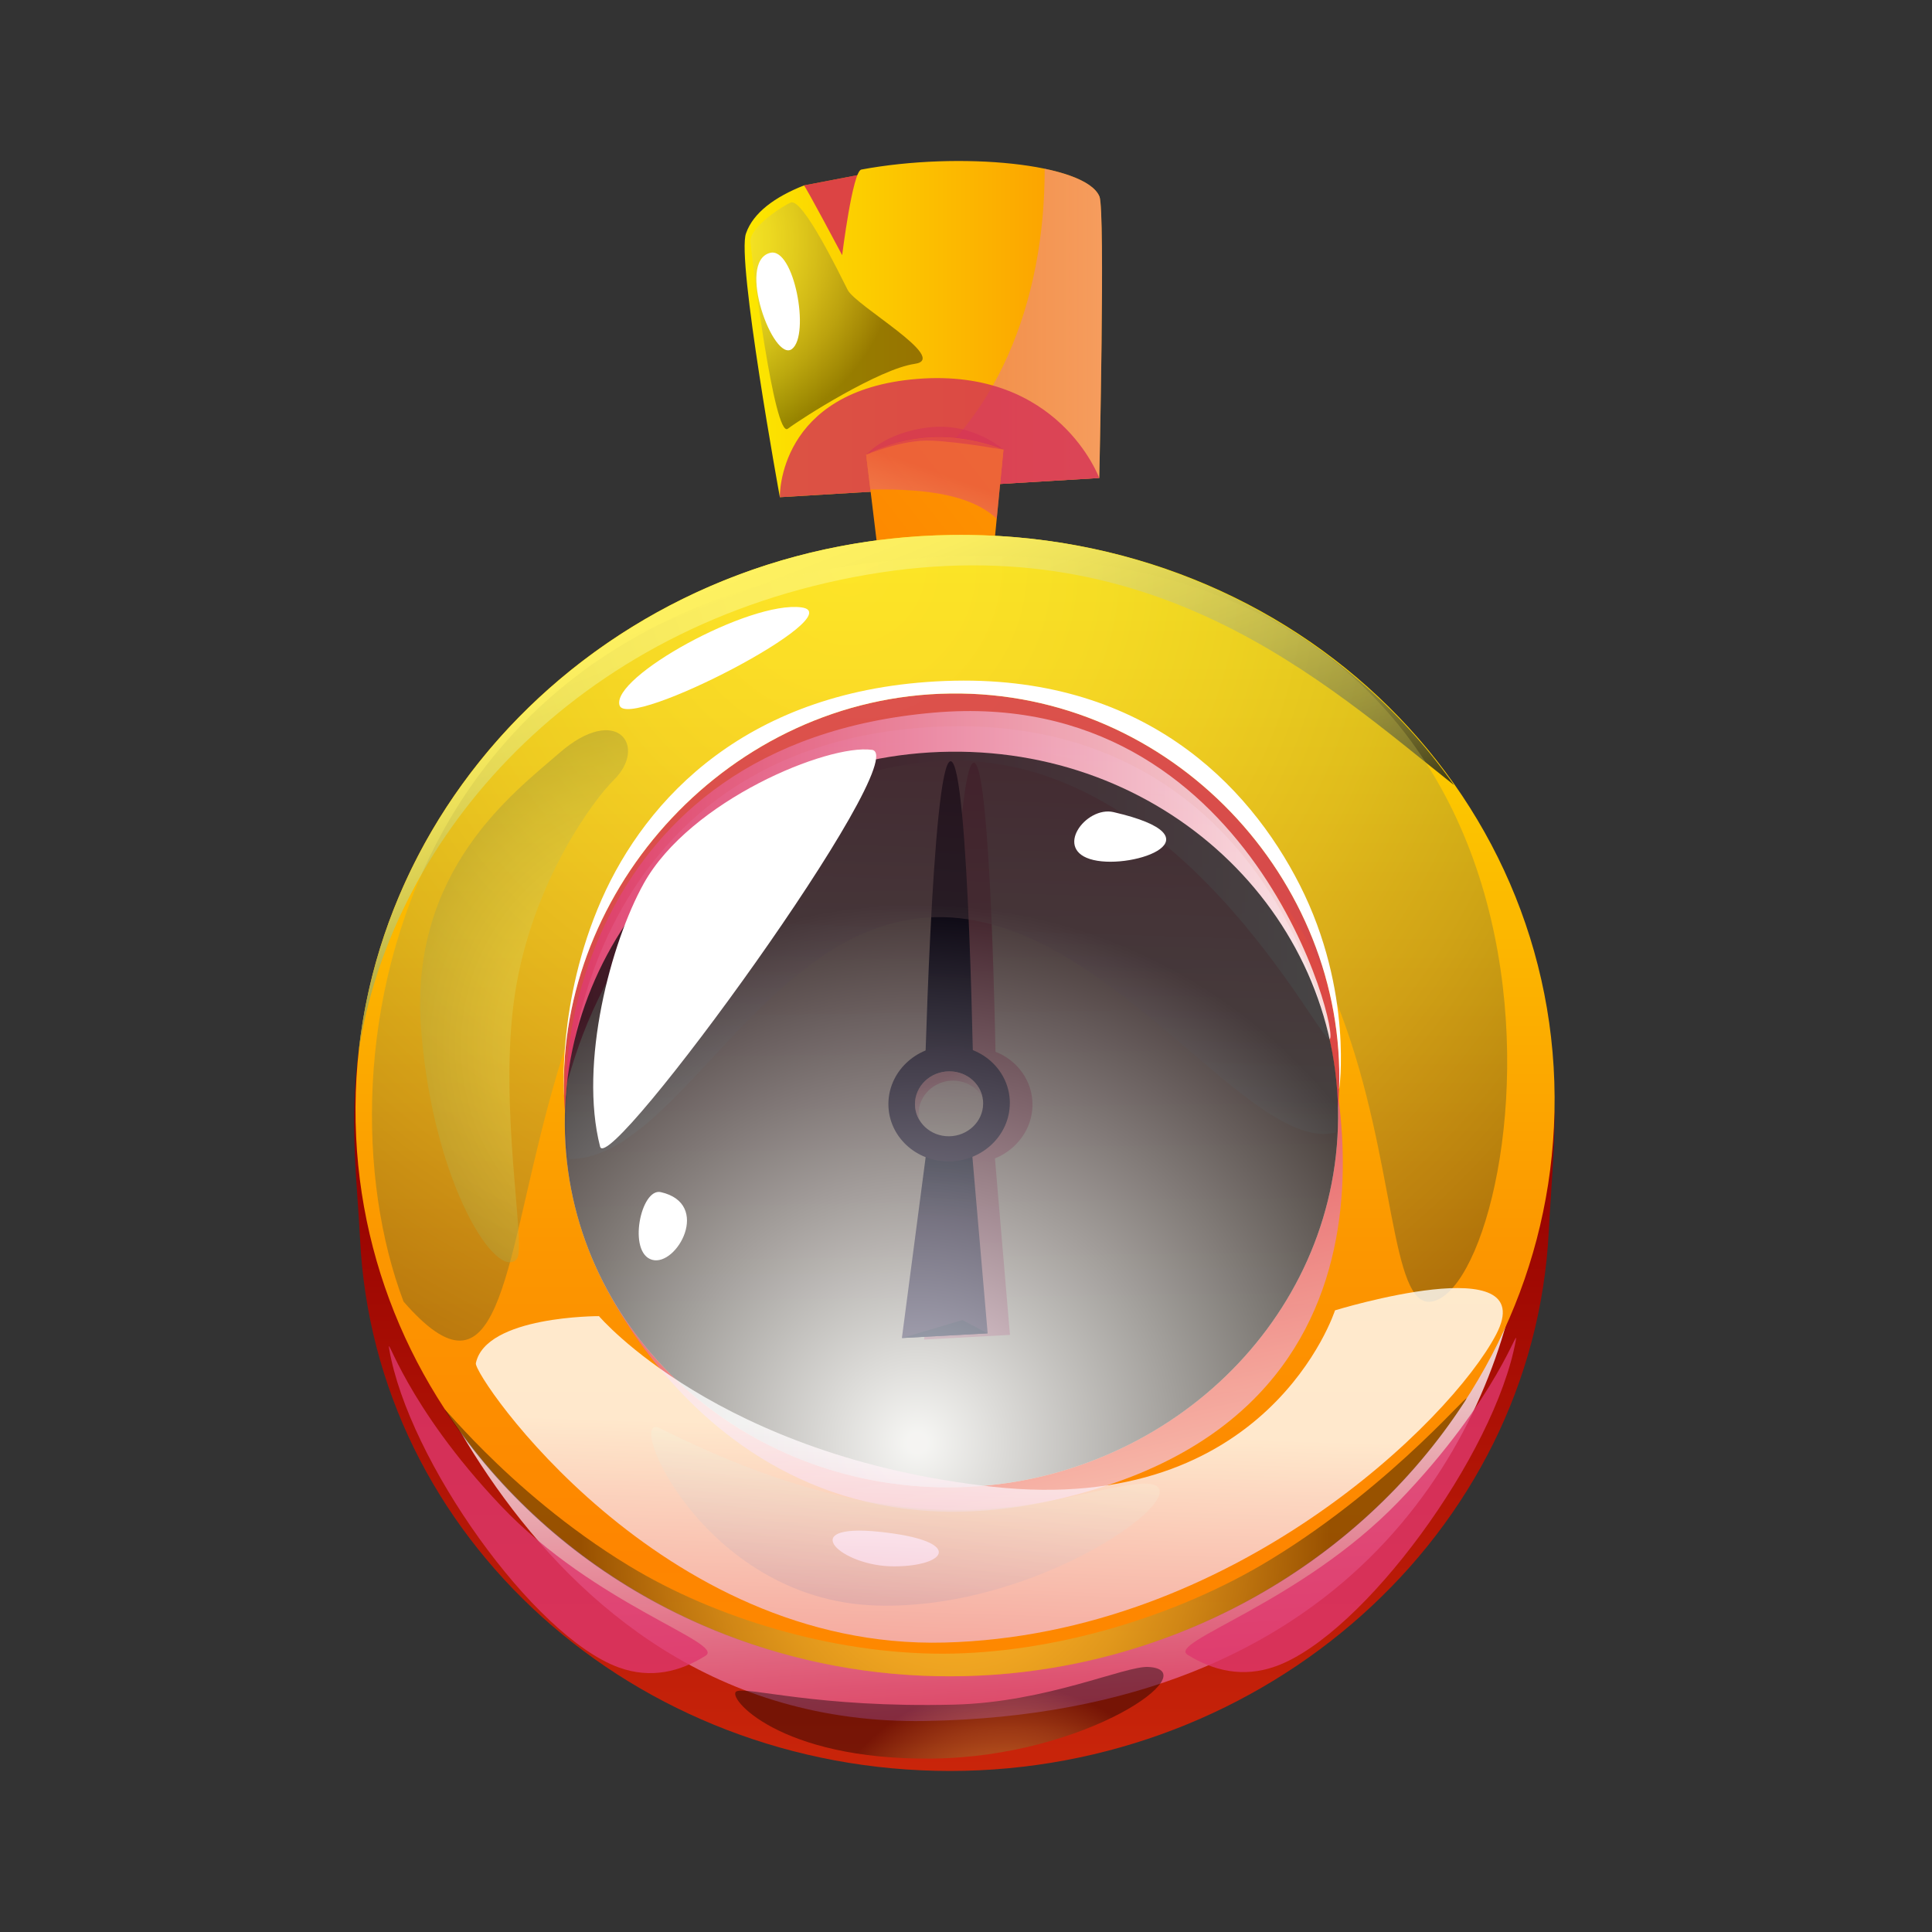 <svg width="60" height="60" viewBox="0 0 60 60" fill="none" xmlns="http://www.w3.org/2000/svg">
<rect x="0" y="0" width="60" height="60" fill="#333333" stroke="none"/>
<g id="Customer Service">
<g id="Group">
<g id="Isolation Mode">
<g id="Group_2">
<path id="Vector" d="M24.966 5.759L26.827 5.402L26.688 8.644L26.012 8.662L24.966 5.759Z" fill="url(#paint0_linear_2123_40623)"/>
<g id="Vector_2" style="mix-blend-mode:multiply" opacity="0.8">
<path d="M24.966 5.759L26.827 5.402L26.688 8.644L26.012 8.662L24.966 5.759Z" fill="#D42F55"/>
</g>
<path id="Vector_3" d="M48.099 38.227C47.633 47.678 39.287 54.999 29.505 54.999C19.723 54.999 11.629 47.778 11.181 38.463C11.101 36.811 10.843 34.929 11.138 32.632C13.021 24.995 20.694 20.206 29.515 20.088C39.164 19.959 47.199 25.865 48.275 34.533C48.295 35.542 48.148 37.252 48.1 38.227H48.099Z" fill="url(#paint1_linear_2123_40623)"/>
<path id="Vector_4" style="mix-blend-mode:multiply" opacity="0.8" d="M11.79 38.755C11.79 38.755 15.791 53.667 28.733 53.447C41.877 53.224 46.2 44.863 47.151 39.493C48.129 33.977 11.79 38.755 11.79 38.755V38.755Z" fill="url(#paint2_linear_2123_40623)"/>
<path id="Vector_5" style="mix-blend-mode:multiply" opacity="0.8" d="M12.086 41.89C12.678 45.353 16.57 50.819 19.21 51.782C20.216 52.15 21.132 51.91 21.91 51.422C22.549 51.022 18.483 49.849 15.555 46.762C12.591 43.639 11.991 41.333 12.086 41.89Z" fill="url(#paint3_linear_2123_40623)"/>
<path id="Vector_6" style="mix-blend-mode:multiply" opacity="0.8" d="M47.074 41.632C46.425 45.17 42.349 50.758 39.631 51.744C38.599 52.119 37.668 51.88 36.881 51.391C36.236 50.99 40.394 49.784 43.434 46.633C46.531 43.422 47.178 41.062 47.073 41.632H47.074Z" fill="url(#paint4_linear_2123_40623)"/>
<path id="Vector_7" d="M24.219 15.441C24.219 15.441 22.866 8.031 23.169 7.245C23.392 6.607 24.061 6.117 24.967 5.759C25.009 5.768 26.154 7.924 26.154 7.924C26.154 7.924 26.478 5.317 26.749 5.266C29.807 4.695 33.723 5.074 34.146 6.104C34.328 6.557 34.139 14.845 34.139 14.845L24.219 15.441V15.441Z" fill="url(#paint5_linear_2123_40623)"/>
<path id="Vector_8" style="mix-blend-mode:screen" opacity="0.4" d="M24.563 6.289C24.4 6.343 23.265 7.035 23.305 7.52C23.345 8.004 24.047 13.634 24.467 13.315C24.888 12.995 27.307 11.456 28.407 11.3C29.51 11.145 26.576 9.499 26.326 9.005C26.074 8.51 24.939 6.165 24.563 6.288V6.289Z" fill="url(#paint6_radial_2123_40623)"/>
<path id="Vector_9" style="mix-blend-mode:multiply" opacity="0.5" d="M34.145 6.104C33.988 5.722 33.344 5.43 32.443 5.242C32.449 9.366 30.952 13.23 27.795 15.225L34.138 14.844C34.138 14.844 34.326 6.556 34.145 6.103V6.104Z" fill="url(#paint7_linear_2123_40623)"/>
<g id="Vector_10" style="mix-blend-mode:multiply" opacity="0.8">
<path d="M24.219 15.442C24.219 15.442 24.125 12.116 28.491 11.767C32.882 11.418 34.138 14.846 34.138 14.846L24.219 15.442Z" fill="#D42F55"/>
</g>
<path id="Vector_11" d="M26.899 14.123L27.511 19.158L30.666 19.064L31.164 13.963C29.549 13.362 28.14 13.509 26.899 14.122V14.123Z" fill="url(#paint8_linear_2123_40623)"/>
<path id="Vector_12" style="mix-blend-mode:multiply" opacity="0.5" d="M26.899 14.126L27.03 15.202C28.367 15.185 30.055 15.259 30.955 16.111L31.164 13.967C29.549 13.366 28.14 13.513 26.899 14.126Z" fill="url(#paint9_linear_2123_40623)"/>
<path id="Vector_13" d="M48.259 35.005C47.786 44.598 39.376 52.043 29.521 52.059C19.741 52.075 11.513 44.761 11.06 35.307C10.581 25.36 18.806 16.777 29.532 16.614C40.347 16.449 48.757 24.904 48.259 35.005Z" fill="url(#paint10_linear_2123_40623)"/>
<path id="Vector_14" style="mix-blend-mode:multiply" opacity="0.8" d="M18.54 39.401C18.54 39.401 22.786 49.763 34.158 46.203C44.974 42.817 40.983 31.457 40.983 31.457L18.54 39.401Z" fill="url(#paint11_linear_2123_40623)"/>
<path id="Vector_15" style="mix-blend-mode:screen" d="M26.499 17.925C35.715 16.153 41.137 21.2 45.155 24.381C41.8 19.619 36.083 16.514 29.532 16.614C19.796 16.762 12.098 23.871 11.141 32.637C12.107 26.342 17.441 19.668 26.5 17.925H26.499Z" fill="url(#paint12_linear_2123_40623)"/>
<path id="Vector_16" style="mix-blend-mode:screen" opacity="0.4" d="M12.532 40.42C9.668 32.846 12.394 17.64 29.906 17.274C50.503 16.844 47.742 38.66 44.721 40.327C41.734 41.975 45.515 23.162 29.151 23.085C13.052 23.009 18.481 47.253 12.531 40.42H12.532Z" fill="url(#paint13_radial_2123_40623)"/>
<path id="Vector_17" style="mix-blend-mode:screen" opacity="0.4" d="M45.493 43.523C42.164 48.66 36.195 52.047 29.52 52.058C22.965 52.069 17.156 48.822 13.881 43.888C13.388 43.146 15.646 46.262 19.519 48.619C22.217 50.262 25.889 51.366 29.301 51.357C32.713 51.347 36.528 50.216 39.449 48.44C43.402 46.036 45.941 42.832 45.493 43.523Z" fill="url(#paint14_radial_2123_40623)"/>
<path id="Vector_18" d="M41.549 35.03C41.341 41.248 35.94 46.16 29.502 46.191C23.088 46.223 17.748 41.397 17.546 35.224C17.338 28.835 22.68 23.424 29.509 23.345C36.366 23.265 41.764 28.59 41.549 35.03Z" fill="url(#paint15_linear_2123_40623)"/>
<path id="Vector_19" style="mix-blend-mode:multiply" opacity="0.5" d="M32.065 34.323C32.073 33.574 31.599 32.932 30.917 32.663C30.855 29.682 30.675 23.678 30.242 23.686C29.811 23.693 29.552 29.69 29.451 32.673C28.765 32.953 28.287 33.604 28.291 34.355C28.297 35.097 28.773 35.724 29.446 35.987L28.698 41.601L31.365 41.456L30.899 35.976C31.576 35.702 32.056 35.065 32.065 34.323Z" fill="url(#paint16_linear_2123_40623)"/>
<g id="Group_3">
<path id="Vector_20" d="M30.243 34.287C30.243 34.287 30.101 23.63 29.522 23.641C28.944 23.651 28.698 34.304 28.698 34.304L29.464 35.598L30.244 34.287H30.243Z" fill="url(#paint17_linear_2123_40623)"/>
<path id="Vector_21" d="M28.817 35.406L28.009 41.554L30.673 41.409L30.157 35.449L28.817 35.406Z" fill="url(#paint18_linear_2123_40623)"/>
<path id="Vector_22" d="M28.009 41.553L29.887 40.996L30.673 41.408L28.009 41.553Z" fill="url(#paint19_linear_2123_40623)"/>
</g>
<path id="Vector_23" d="M31.361 34.273C31.352 35.259 30.511 36.059 29.479 36.07C28.446 36.081 27.6 35.295 27.59 34.305C27.581 33.307 28.429 32.484 29.48 32.477C30.529 32.469 31.371 33.278 31.362 34.273H31.361Z" fill="url(#paint20_linear_2123_40623)"/>
<path id="Vector_24" d="M30.532 34.278C30.528 34.831 30.056 35.281 29.476 35.288C28.896 35.294 28.42 34.852 28.416 34.295C28.413 33.735 28.887 33.275 29.477 33.272C30.064 33.268 30.536 33.719 30.533 34.277L30.532 34.278Z" fill="url(#paint21_linear_2123_40623)"/>
<path id="Vector_25" style="mix-blend-mode:multiply" opacity="0.5" d="M30.514 34.085C30.345 33.774 29.997 33.561 29.591 33.56C29.003 33.567 28.531 34.024 28.529 34.582C28.529 34.648 28.534 34.714 28.553 34.779C28.462 34.637 28.413 34.47 28.414 34.295C28.409 33.736 28.888 33.279 29.477 33.272C29.998 33.272 30.425 33.622 30.514 34.085Z" fill="url(#paint22_linear_2123_40623)"/>
<g id="Vector_26" style="mix-blend-mode:multiply" opacity="0.8">
<path d="M41.588 33.816C41.582 34.015 41.569 34.209 41.55 34.408C41.41 28.249 36.141 23.268 29.506 23.346C22.926 23.417 17.725 28.45 17.548 34.537C17.532 34.37 17.522 34.198 17.517 34.024C17.306 27.601 22.662 21.621 29.52 21.538C36.411 21.449 41.804 27.34 41.587 33.816H41.588Z" fill="#D42F55"/>
</g>
<g id="Vector_27" style="mix-blend-mode:soft-light">
<path d="M41.588 33.815C41.584 33.919 42.047 30.794 40.366 27.484C38.781 24.363 35.466 20.915 29.36 21.148C23.208 21.383 20.055 24.827 18.686 27.93C17.279 31.12 17.519 34.112 17.517 34.024C17.305 27.601 22.662 21.62 29.52 21.537C36.41 21.448 41.804 27.339 41.587 33.815H41.588Z" fill="white"/>
</g>
<path id="Vector_28" style="mix-blend-mode:multiply" opacity="0.5" d="M17.66 35.995C17.178 31.917 19.184 23.113 28.953 22.576C38.845 22.032 41.866 31.21 41.495 35.168C38.796 35.887 34.37 28.366 29.051 28.483C23.764 28.6 21.048 36.036 17.66 35.996V35.995Z" fill="url(#paint23_linear_2123_40623)"/>
<path id="Vector_29" style="mix-blend-mode:screen" opacity="0.4" d="M22.873 52.527C22.541 52.685 24.171 54.667 28.952 54.614C33.759 54.561 37.476 51.872 35.668 51.769C34.937 51.727 32.522 52.867 29.631 52.939C25.387 53.044 23.206 52.37 22.873 52.527Z" fill="url(#paint24_radial_2123_40623)"/>
<g id="Vector_30" style="mix-blend-mode:multiply" opacity="0.5">
<path d="M26.899 14.125C26.899 14.125 28.016 13.641 28.931 13.684C29.848 13.726 31.164 13.966 31.164 13.966C31.164 13.966 30.233 13.112 28.851 13.272C27.471 13.431 26.899 14.126 26.899 14.126V14.125Z" fill="#D42F55"/>
</g>
<path id="Vector_31" style="mix-blend-mode:screen" opacity="0.4" d="M20.493 44.354C19.373 43.792 21.776 49.662 27.166 49.859C32.584 50.058 37.992 45.787 35.305 46.091C32.631 46.395 28.749 48.499 20.493 44.354Z" fill="url(#paint25_linear_2123_40623)"/>
<path id="Vector_32" d="M27.768 48.645C29.428 48.64 29.961 47.849 27.316 47.572C24.676 47.296 26.112 48.652 27.768 48.645Z" fill="white"/>
<path id="Vector_33" style="mix-blend-mode:screen" opacity="0.4" d="M17.368 23.387C15.962 24.613 12.678 27.04 13.08 32.01C13.474 36.869 15.468 39.835 16.055 39.087C16.349 38.714 15.468 34.343 15.988 30.893C16.522 27.346 18.502 24.77 19.047 24.239C20.138 23.178 19.159 21.825 17.368 23.387Z" fill="url(#paint26_radial_2123_40623)"/>
<path id="Vector_34" d="M19.241 21.906C18.966 21.033 23.276 18.649 24.889 18.863C26.502 19.077 19.495 22.708 19.241 21.906Z" fill="white"/>
<path id="Vector_35" d="M23.916 7.853C22.86 8.127 24.024 11.277 24.596 10.838C25.168 10.397 24.658 7.661 23.916 7.853Z" fill="white"/>
<path id="Vector_36" style="mix-blend-mode:multiply" opacity="0.8" d="M17.613 33.588C17.492 33.581 17.725 23.1 29.015 22.13C38.953 21.276 41.634 32.202 41.291 32.271C40.949 32.341 36.594 23.38 29.356 23.626C25.428 23.761 21.834 26.338 19.805 29.011C18.142 31.201 17.666 33.592 17.612 33.588H17.613Z" fill="url(#paint27_linear_2123_40623)"/>
<path id="Vector_37" style="mix-blend-mode:screen" opacity="0.72" d="M41.549 35.03C41.341 41.248 35.94 46.16 29.502 46.191C23.088 46.223 17.748 41.397 17.546 35.224C17.338 28.835 22.68 23.424 29.509 23.345C36.366 23.265 41.764 28.59 41.549 35.03Z" fill="url(#paint28_radial_2123_40623)"/>
<g id="Group_4">
<path id="Vector_38" d="M27.078 23.287C25.711 23.098 21.432 24.856 19.993 27.436C18.969 29.274 17.974 33.02 18.636 35.608C18.891 36.605 28.445 23.477 27.078 23.286V23.287Z" fill="white"/>
<path id="Vector_39" d="M20.523 37.023C19.899 36.881 19.484 38.907 20.252 39.124C21.02 39.341 22.105 37.383 20.523 37.023Z" fill="white"/>
<path id="Vector_40" d="M34.582 25.221C33.72 25.021 32.684 26.41 33.958 26.708C35.231 27.007 37.977 26.006 34.582 25.221Z" fill="white"/>
</g>
<path id="Vector_41" style="mix-blend-mode:multiply" opacity="0.8" d="M14.778 42.336C14.698 42.722 20.491 51.242 29.334 51.011C38.273 50.778 45.061 44.123 46.465 41.441C47.889 38.72 41.46 40.694 41.46 40.694C41.46 40.694 39.404 47.112 30.838 46.174C22.311 45.239 18.602 40.874 18.602 40.874C18.602 40.874 15.086 40.86 14.778 42.336Z" fill="url(#paint29_linear_2123_40623)"/>
</g>
</g>
</g>
</g>
<defs>
<linearGradient id="paint0_linear_2123_40623" x1="24.309" y1="11.221" x2="25.787" y2="7.309" gradientUnits="userSpaceOnUse">
<stop stop-color="#FCF800"/>
<stop offset="0.53" stop-color="#FC9700"/>
<stop offset="0.71" stop-color="#FE8500"/>
<stop offset="1" stop-color="#FC9700"/>
</linearGradient>
<linearGradient id="paint1_linear_2123_40623" x1="29.639" y1="62.64" x2="29.639" y2="34.767" gradientUnits="userSpaceOnUse">
<stop stop-color="#DE330E"/>
<stop offset="1" stop-color="#930000"/>
</linearGradient>
<linearGradient id="paint2_linear_2123_40623" x1="30.451" y1="54.63" x2="29.74" y2="43.183" gradientUnits="userSpaceOnUse">
<stop stop-color="#DE376D"/>
<stop offset="0.99" stop-color="white"/>
</linearGradient>
<linearGradient id="paint3_linear_2123_40623" x1="17.467" y1="53.885" x2="17.736" y2="58.344" gradientUnits="userSpaceOnUse">
<stop stop-color="#DE376D"/>
<stop offset="0.99" stop-color="white"/>
</linearGradient>
<linearGradient id="paint4_linear_2123_40623" x1="41.499" y1="53.903" x2="41.224" y2="58.467" gradientUnits="userSpaceOnUse">
<stop stop-color="#DE376D"/>
<stop offset="0.99" stop-color="white"/>
</linearGradient>
<linearGradient id="paint5_linear_2123_40623" x1="20.819" y1="10.22" x2="46.387" y2="10.22" gradientUnits="userSpaceOnUse">
<stop stop-color="#FCF800"/>
<stop offset="0.53" stop-color="#FC9700"/>
<stop offset="0.71" stop-color="#FE8500"/>
<stop offset="1" stop-color="#FC9700"/>
</linearGradient>
<radialGradient id="paint6_radial_2123_40623" cx="0" cy="0" r="1" gradientUnits="userSpaceOnUse" gradientTransform="translate(21.642 7.475) scale(6.339 6.339)">
<stop stop-color="#FFF261"/>
<stop offset="0.11" stop-color="#FAED5F"/>
<stop offset="0.23" stop-color="#ECE05A"/>
<stop offset="0.36" stop-color="#D6CB51"/>
<stop offset="0.5" stop-color="#B6AD45"/>
<stop offset="0.64" stop-color="#8E8636"/>
<stop offset="0.78" stop-color="#5C5723"/>
<stop offset="0.92" stop-color="#22210D"/>
<stop offset="1"/>
</radialGradient>
<linearGradient id="paint7_linear_2123_40623" x1="26.461" y1="10.234" x2="41.268" y2="10.234" gradientUnits="userSpaceOnUse">
<stop stop-color="#DE376D"/>
<stop offset="0.99" stop-color="white"/>
</linearGradient>
<linearGradient id="paint8_linear_2123_40623" x1="10.069" y1="31.266" x2="32.676" y2="13.541" gradientUnits="userSpaceOnUse">
<stop stop-color="#FCF800"/>
<stop offset="0.53" stop-color="#FC9700"/>
<stop offset="0.71" stop-color="#FE8500"/>
<stop offset="1" stop-color="#FC9700"/>
</linearGradient>
<linearGradient id="paint9_linear_2123_40623" x1="29.107" y1="14.617" x2="26.924" y2="20.716" gradientUnits="userSpaceOnUse">
<stop stop-color="#DE376D"/>
<stop offset="0.99" stop-color="white"/>
</linearGradient>
<linearGradient id="paint10_linear_2123_40623" x1="29.659" y1="9.577" x2="29.659" y2="64.306" gradientUnits="userSpaceOnUse">
<stop stop-color="#FCF800"/>
<stop offset="0.53" stop-color="#FC9700"/>
<stop offset="0.71" stop-color="#FE8500"/>
<stop offset="1" stop-color="#FC9700"/>
</linearGradient>
<linearGradient id="paint11_linear_2123_40623" x1="29.411" y1="33.791" x2="33.727" y2="52.609" gradientUnits="userSpaceOnUse">
<stop stop-color="#DE376D"/>
<stop offset="0.99" stop-color="white"/>
</linearGradient>
<linearGradient id="paint12_linear_2123_40623" x1="23.729" y1="17.12" x2="29.88" y2="32.973" gradientUnits="userSpaceOnUse">
<stop stop-color="#FFF261"/>
<stop offset="0.11" stop-color="#FAED5F"/>
<stop offset="0.23" stop-color="#ECE05A"/>
<stop offset="0.36" stop-color="#D6CB51"/>
<stop offset="0.5" stop-color="#B6AD45"/>
<stop offset="0.64" stop-color="#8E8636"/>
<stop offset="0.78" stop-color="#5C5723"/>
<stop offset="0.92" stop-color="#22210D"/>
<stop offset="1"/>
</linearGradient>
<radialGradient id="paint13_radial_2123_40623" cx="0" cy="0" r="1" gradientUnits="userSpaceOnUse" gradientTransform="translate(26.343 17.661) scale(33.956 33.956)">
<stop stop-color="#FFF261"/>
<stop offset="0.11" stop-color="#FAED5F"/>
<stop offset="0.23" stop-color="#ECE05A"/>
<stop offset="0.36" stop-color="#D6CB51"/>
<stop offset="0.5" stop-color="#B6AD45"/>
<stop offset="0.64" stop-color="#8E8636"/>
<stop offset="0.78" stop-color="#5C5723"/>
<stop offset="0.92" stop-color="#22210D"/>
<stop offset="1"/>
</radialGradient>
<radialGradient id="paint14_radial_2123_40623" cx="0" cy="0" r="1" gradientUnits="userSpaceOnUse" gradientTransform="translate(29.68 47.743) scale(11.626 11.626)">
<stop stop-color="#FFF261"/>
<stop offset="0.11" stop-color="#FAED5F"/>
<stop offset="0.23" stop-color="#ECE05A"/>
<stop offset="0.36" stop-color="#D6CB51"/>
<stop offset="0.5" stop-color="#B6AD45"/>
<stop offset="0.64" stop-color="#8E8636"/>
<stop offset="0.78" stop-color="#5C5723"/>
<stop offset="0.92" stop-color="#22210D"/>
<stop offset="1"/>
</radialGradient>
<linearGradient id="paint15_linear_2123_40623" x1="29.392" y1="22.387" x2="29.621" y2="40.498" gradientUnits="userSpaceOnUse">
<stop stop-color="#FFBDCA"/>
<stop offset="1" stop-color="#FFE8D3"/>
</linearGradient>
<linearGradient id="paint16_linear_2123_40623" x1="23.001" y1="36.104" x2="12.389" y2="40.912" gradientUnits="userSpaceOnUse">
<stop stop-color="#DE376D"/>
<stop offset="0.99" stop-color="white"/>
</linearGradient>
<linearGradient id="paint17_linear_2123_40623" x1="29.936" y1="19.989" x2="29.456" y2="34.602" gradientUnits="userSpaceOnUse">
<stop stop-color="#161236"/>
<stop offset="1" stop-color="#361E47"/>
</linearGradient>
<linearGradient id="paint18_linear_2123_40623" x1="29.694" y1="35.763" x2="29.566" y2="37.841" gradientUnits="userSpaceOnUse">
<stop stop-color="#161236"/>
<stop offset="1" stop-color="#361E47"/>
</linearGradient>
<linearGradient id="paint19_linear_2123_40623" x1="29.287" y1="41.843" x2="29.095" y2="43.127" gradientUnits="userSpaceOnUse">
<stop stop-color="#161236"/>
<stop offset="1" stop-color="#361E47"/>
</linearGradient>
<linearGradient id="paint20_linear_2123_40623" x1="25.127" y1="43.356" x2="26.704" y2="40.063" gradientUnits="userSpaceOnUse">
<stop stop-color="#161236"/>
<stop offset="1" stop-color="#361E47"/>
</linearGradient>
<linearGradient id="paint21_linear_2123_40623" x1="29.407" y1="31.016" x2="29.516" y2="36.355" gradientUnits="userSpaceOnUse">
<stop stop-color="#FFBDCA"/>
<stop offset="1" stop-color="#FFE8D3"/>
</linearGradient>
<linearGradient id="paint22_linear_2123_40623" x1="29.107" y1="33.545" x2="29.873" y2="35.076" gradientUnits="userSpaceOnUse">
<stop stop-color="#DE376D"/>
<stop offset="0.99" stop-color="white"/>
</linearGradient>
<linearGradient id="paint23_linear_2123_40623" x1="30.094" y1="18.311" x2="29.54" y2="35.232" gradientUnits="userSpaceOnUse">
<stop stop-color="#DE376D"/>
<stop offset="0.99" stop-color="white"/>
</linearGradient>
<radialGradient id="paint24_radial_2123_40623" cx="0" cy="0" r="1" gradientUnits="userSpaceOnUse" gradientTransform="translate(31.277 58.512) scale(6.193 6.193)">
<stop stop-color="#FFF261"/>
<stop offset="0.11" stop-color="#FAED5F"/>
<stop offset="0.23" stop-color="#ECE05A"/>
<stop offset="0.36" stop-color="#D6CB51"/>
<stop offset="0.5" stop-color="#B6AD45"/>
<stop offset="0.64" stop-color="#8E8636"/>
<stop offset="0.78" stop-color="#5C5723"/>
<stop offset="0.92" stop-color="#22210D"/>
<stop offset="1"/>
</radialGradient>
<linearGradient id="paint25_linear_2123_40623" x1="28.501" y1="43.064" x2="27.324" y2="50.346" gradientUnits="userSpaceOnUse">
<stop stop-color="#FFF261"/>
<stop offset="0.11" stop-color="#FAED5F"/>
<stop offset="0.23" stop-color="#ECE05A"/>
<stop offset="0.36" stop-color="#D6CB51"/>
<stop offset="0.5" stop-color="#B6AD45"/>
<stop offset="0.64" stop-color="#8E8636"/>
<stop offset="0.78" stop-color="#5C5723"/>
<stop offset="0.92" stop-color="#22210D"/>
<stop offset="1"/>
</linearGradient>
<radialGradient id="paint26_radial_2123_40623" cx="0" cy="0" r="1" gradientUnits="userSpaceOnUse" gradientTransform="translate(21.175 32.49) scale(16.492 16.492)">
<stop stop-color="#FFF261"/>
<stop offset="0.11" stop-color="#FAED5F"/>
<stop offset="0.23" stop-color="#ECE05A"/>
<stop offset="0.36" stop-color="#D6CB51"/>
<stop offset="0.5" stop-color="#B6AD45"/>
<stop offset="0.64" stop-color="#8E8636"/>
<stop offset="0.78" stop-color="#5C5723"/>
<stop offset="0.92" stop-color="#22210D"/>
<stop offset="1"/>
</radialGradient>
<linearGradient id="paint27_linear_2123_40623" x1="17.596" y1="27.835" x2="41.32" y2="27.835" gradientUnits="userSpaceOnUse">
<stop stop-color="#DE376D"/>
<stop offset="0.99" stop-color="white"/>
</linearGradient>
<radialGradient id="paint28_radial_2123_40623" cx="0" cy="0" r="1" gradientUnits="userSpaceOnUse" gradientTransform="translate(28.48 44.813) scale(16.741 16.741)">
<stop offset="0.02" stop-color="#F1F9FE"/>
<stop offset="1"/>
</radialGradient>
<linearGradient id="paint29_linear_2123_40623" x1="30.089" y1="62.155" x2="30.642" y2="44.243" gradientUnits="userSpaceOnUse">
<stop stop-color="#DE376D"/>
<stop offset="0.99" stop-color="white"/>
</linearGradient>
</defs>
</svg>

